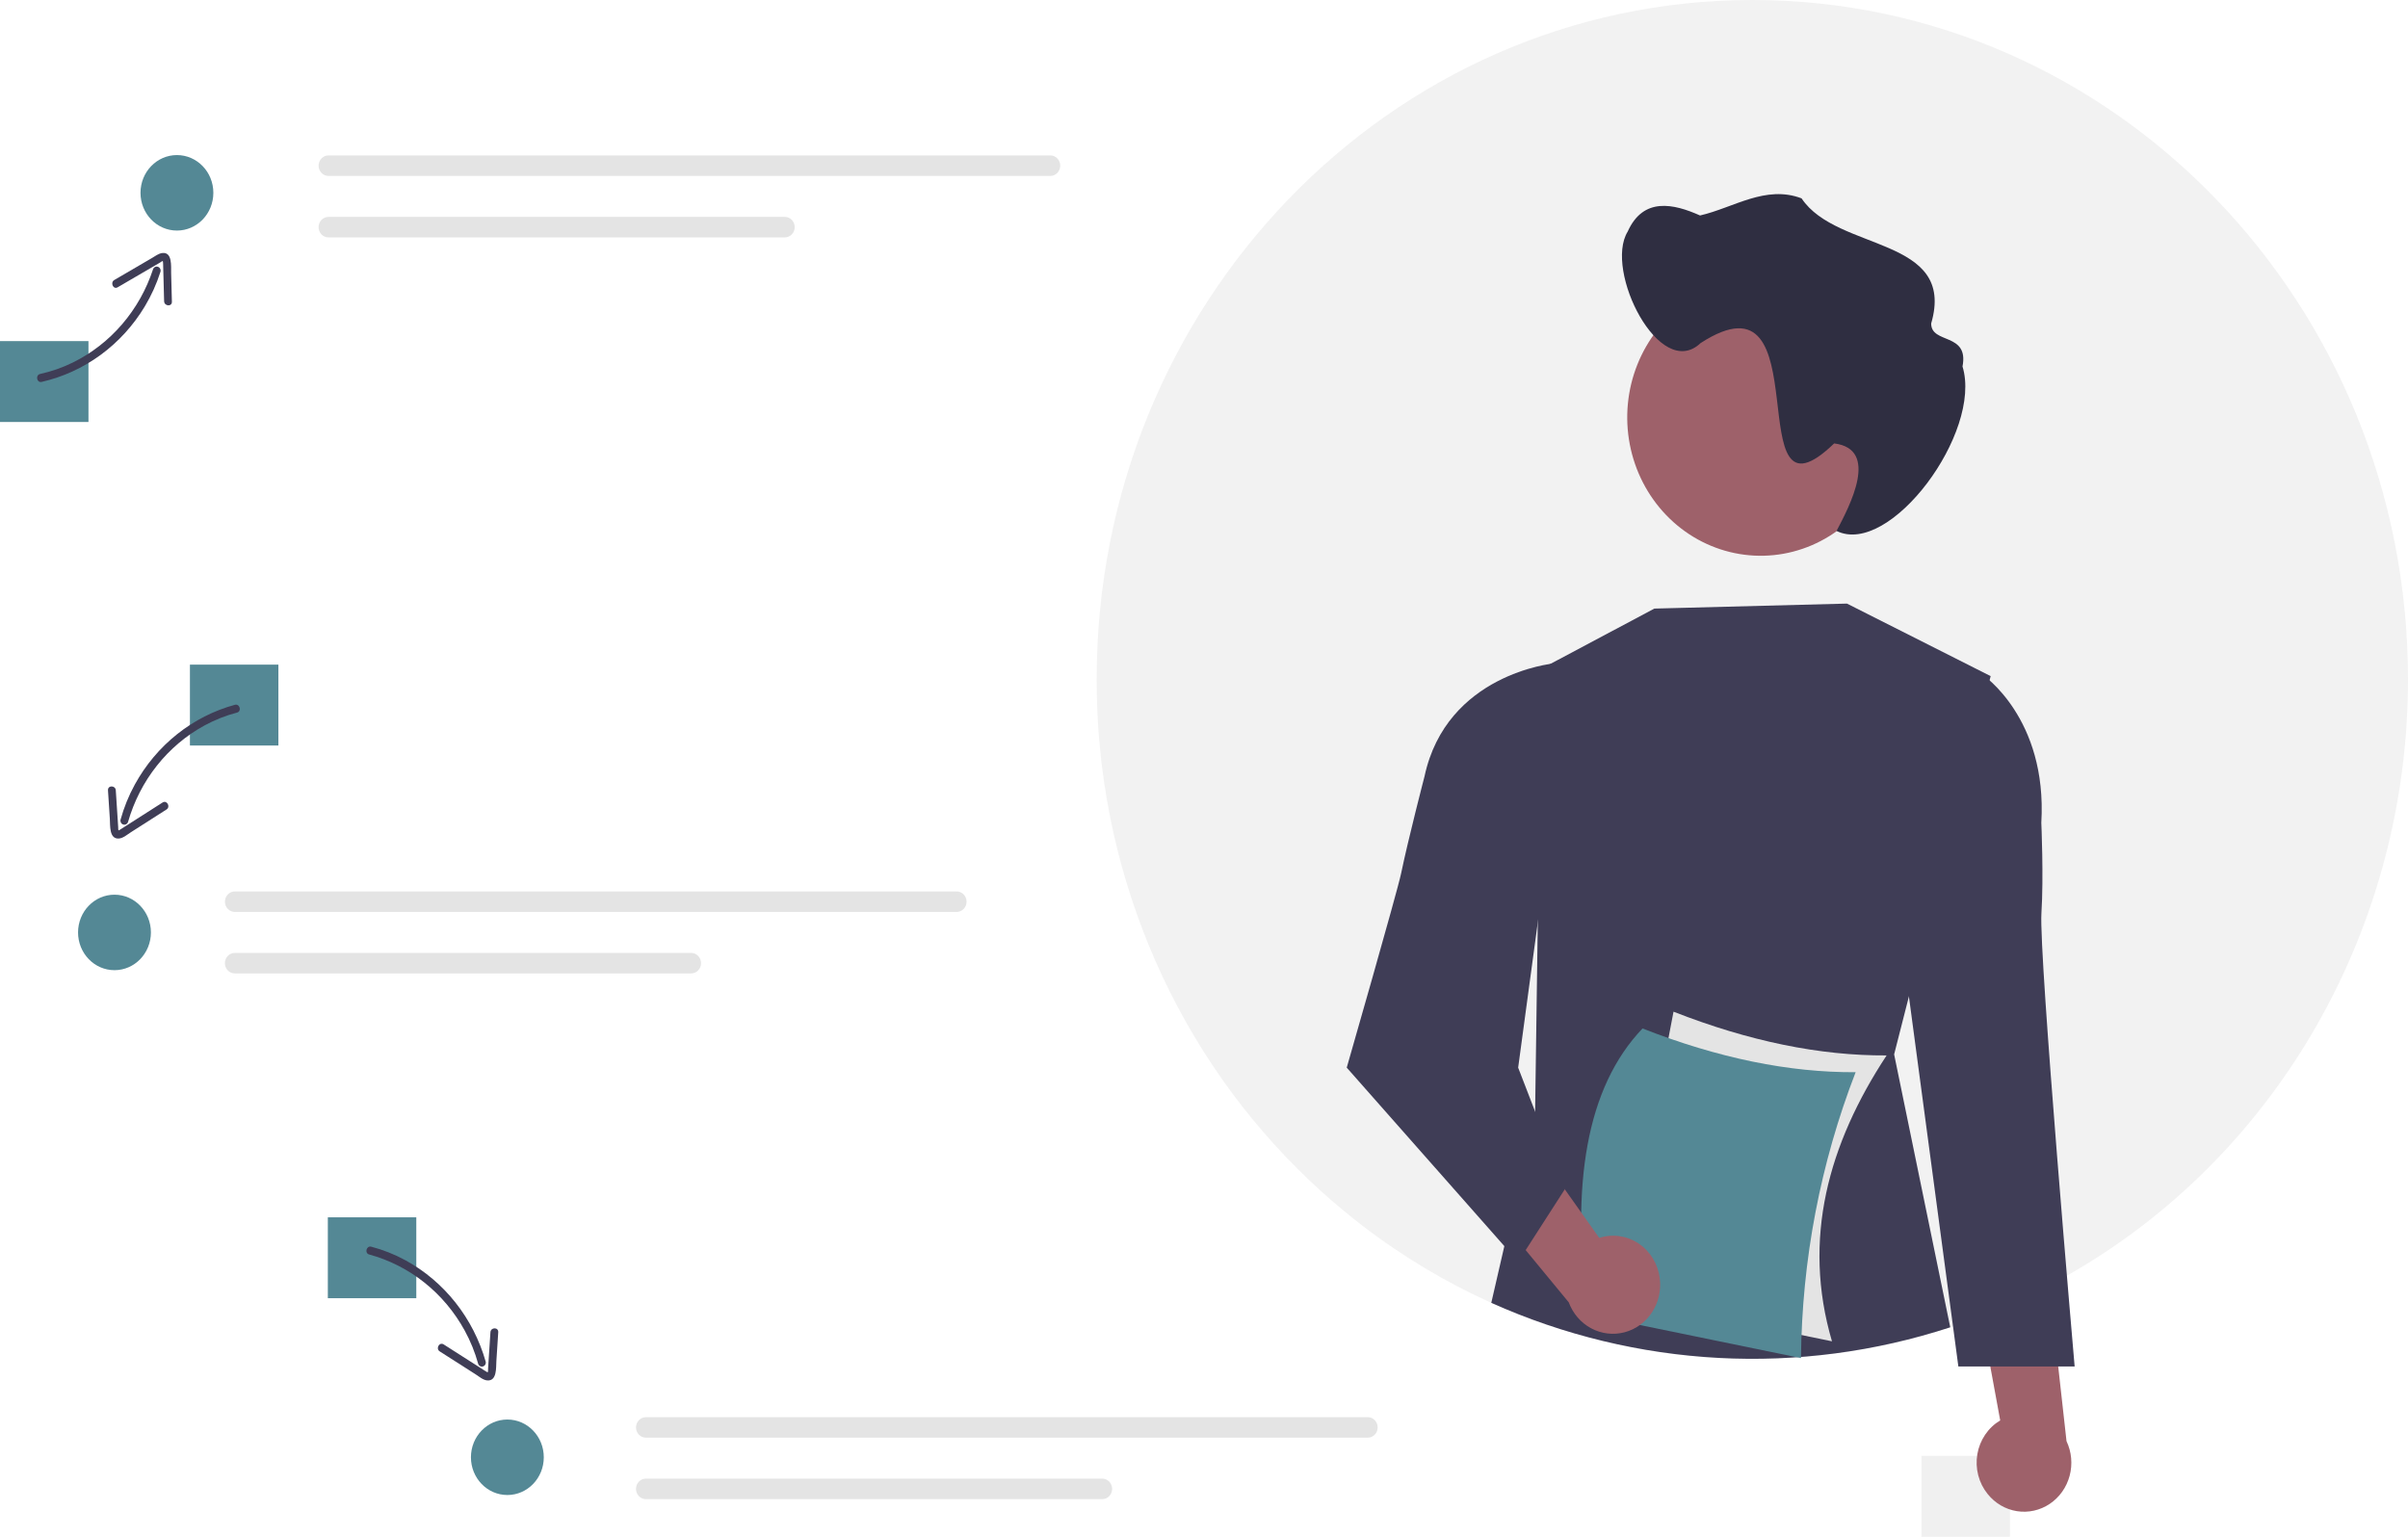 <svg width="470" height="300" viewBox="0 0 470 300" fill="none" xmlns="http://www.w3.org/2000/svg">
<path d="M392.301 284.21H375.034V300H392.301V284.21Z" fill="#F0F0F0"/>
<path d="M470 132.631C470.007 156.44 463.83 179.812 452.116 200.293C440.402 220.774 423.584 237.609 403.427 249.031C402.285 249.679 401.127 250.31 399.964 250.921C395.65 253.2 391.213 255.217 386.674 256.963C384.866 257.668 383.039 258.324 381.194 258.931C381.016 258.995 380.833 259.058 380.656 259.11C362.585 265.056 343.463 266.758 324.679 264.093C305.894 261.427 287.918 254.461 272.055 243.7C269.927 242.258 267.843 240.752 265.803 239.184C264.65 238.295 263.513 237.389 262.39 236.458C259.216 233.847 256.169 231.081 253.249 228.158C240.835 215.799 230.962 200.965 224.225 184.548C217.488 168.131 214.027 150.471 214.049 132.631C214.049 59.379 271.343 0 342.024 0C412.705 0 470 59.379 470 132.631Z" fill="#F2F2F2"/>
<path d="M372.586 194.526L369.702 205.831L380.656 259.11C351.211 268.722 319.411 267.027 291.073 254.336L299.625 217.173L299.909 197.015L300.839 130.547L301.072 130.421C301.087 130.411 301.102 130.404 301.118 130.399L322.904 118.805L360.495 117.831L388.542 131.989L388.329 132.815L372.586 194.526Z" fill="#3F3D56"/>
<path d="M387.955 291.654C387.092 290.589 386.464 289.341 386.117 287.998C385.77 286.654 385.711 285.248 385.944 283.878C386.178 282.508 386.699 281.209 387.47 280.07C388.24 278.931 389.243 277.982 390.406 277.288L384.304 244.074L399.953 250.833L403.348 281.337C404.343 283.44 404.559 285.847 403.956 288.104C403.352 290.361 401.971 292.31 400.073 293.581C398.176 294.853 395.894 295.359 393.661 295.004C391.427 294.649 389.397 293.457 387.955 291.654Z" fill="#9E616A"/>
<path d="M382.888 133.023L386.904 131.668C386.904 131.668 399.641 140.14 398.429 160.622C398.429 160.622 398.906 171.221 398.45 178.275C397.927 186.365 404.935 266.763 404.935 266.763H382.239L372.511 193.956L382.888 133.023Z" fill="#3F3D56"/>
<path d="M369.723 81.489C369.723 86.83 368.195 92.051 365.332 96.492C362.469 100.933 358.399 104.395 353.638 106.439C348.876 108.483 343.637 109.018 338.582 107.976C333.527 106.934 328.884 104.362 325.24 100.585C321.596 96.808 319.114 91.996 318.109 86.757C317.103 81.519 317.619 76.089 319.592 71.154C321.564 66.219 324.904 62.002 329.189 59.034C333.474 56.067 338.512 54.483 343.666 54.483H343.666C347.079 54.474 350.461 55.162 353.618 56.508C356.774 57.853 359.645 59.83 362.064 62.325C364.484 64.821 366.406 67.785 367.72 71.05C369.034 74.315 369.715 77.817 369.723 81.354C369.723 81.399 369.723 81.444 369.723 81.489Z" fill="#9E616A"/>
<path d="M317.695 45.215C320.747 38.413 326.655 39.758 331.821 42.064C338.363 40.56 344.585 36.057 351.634 38.72C358.578 49.186 381.89 46.107 376.931 63.146C376.924 67.229 384.344 64.853 383.049 71.54C386.979 84.409 368.861 108.781 358.46 103.648C361.033 98.763 366.909 87.665 357.996 86.564C338.824 105.052 356.018 51.359 331.929 66.974C323.953 74.539 313.033 52.782 317.695 45.215Z" fill="#2F2E41"/>
<path d="M357.571 261.845L315.975 253.307L326.641 197.497C341.359 203.266 355.224 206.112 368.236 206.035C356.864 223.319 351.698 241.879 357.571 261.845Z" fill="#E4E4E4"/>
<path d="M351.522 265.122L309.927 256.584C306.513 231.301 309.617 212.265 320.593 200.774C335.311 206.544 349.176 209.39 362.188 209.312C355.313 227.066 351.696 245.993 351.522 265.122Z" fill="#548895"/>
<path d="M323.963 249.576C323.798 248.196 323.343 246.87 322.63 245.692C321.917 244.513 320.964 243.511 319.837 242.756C318.71 242 317.436 241.511 316.107 241.32C314.777 241.13 313.424 241.245 312.142 241.655L292.824 214.409L286.946 230.889L306.191 254.236C307 256.422 308.554 258.226 310.56 259.304C312.565 260.383 314.883 260.661 317.074 260.087C319.264 259.513 321.176 258.125 322.445 256.188C323.715 254.251 324.255 251.899 323.963 249.576Z" fill="#9E616A"/>
<path d="M306.643 131.985L303.143 129.536C303.143 129.536 282.322 131.545 278.037 151.579C278.037 151.579 274.905 163.616 273.467 170.527C272.727 174.081 262.86 208.421 262.86 208.421L296.319 246.316L305.461 232.106L296.319 208.421L306.643 131.985Z" fill="#3F3D56"/>
<path d="M17.267 66.589H0V82.379H17.267V66.589Z" fill="#548895"/>
<path d="M54.338 129.747H37.072V145.537H54.338V129.747Z" fill="#548895"/>
<path d="M81.254 237.641H63.988V253.431H81.254V237.641Z" fill="#548895"/>
<path d="M64.113 30.342C63.601 30.342 63.11 30.552 62.748 30.928C62.386 31.303 62.183 31.811 62.183 32.342C62.183 32.872 62.386 33.381 62.748 33.756C63.11 34.131 63.601 34.342 64.113 34.342H205.014C205.525 34.341 206.014 34.129 206.375 33.755C206.736 33.38 206.939 32.871 206.939 32.342C206.939 31.812 206.736 31.304 206.375 30.929C206.014 30.554 205.525 30.343 205.014 30.342H64.113Z" fill="#E4E4E4"/>
<path d="M64.113 42.342C63.859 42.341 63.608 42.392 63.373 42.492C63.139 42.592 62.925 42.739 62.746 42.924C62.566 43.11 62.423 43.33 62.326 43.572C62.228 43.815 62.178 44.075 62.177 44.338C62.176 44.601 62.226 44.861 62.322 45.104C62.419 45.347 62.561 45.568 62.74 45.754C62.919 45.94 63.132 46.088 63.366 46.189C63.6 46.29 63.851 46.342 64.105 46.342H153.184C153.695 46.342 154.186 46.131 154.548 45.756C154.91 45.381 155.113 44.873 155.113 44.342C155.113 43.812 154.91 43.303 154.548 42.928C154.186 42.553 153.695 42.342 153.184 42.342H64.113Z" fill="#E4E4E4"/>
<path d="M45.831 174.026C45.319 174.026 44.828 174.236 44.467 174.611C44.105 174.987 43.901 175.495 43.901 176.026C43.901 176.556 44.105 177.065 44.467 177.44C44.828 177.815 45.319 178.026 45.831 178.026H186.732C187.243 178.025 187.733 177.813 188.094 177.438C188.455 177.063 188.658 176.555 188.658 176.026C188.658 175.496 188.455 174.988 188.094 174.613C187.733 174.238 187.243 174.027 186.732 174.026H45.831Z" fill="#E4E4E4"/>
<path d="M45.831 186.026C45.577 186.025 45.326 186.076 45.092 186.176C44.857 186.276 44.644 186.423 44.464 186.608C44.284 186.793 44.142 187.014 44.044 187.256C43.946 187.499 43.896 187.759 43.895 188.022C43.895 188.285 43.944 188.545 44.041 188.788C44.137 189.031 44.279 189.252 44.458 189.438C44.637 189.624 44.85 189.772 45.084 189.873C45.318 189.974 45.569 190.026 45.823 190.026H134.902C135.414 190.026 135.904 189.815 136.266 189.44C136.628 189.065 136.832 188.556 136.832 188.026C136.832 187.495 136.628 186.987 136.266 186.612C135.904 186.237 135.414 186.026 134.902 186.026H45.831Z" fill="#E4E4E4"/>
<path d="M126.069 276.657C125.557 276.657 125.067 276.867 124.705 277.243C124.343 277.618 124.139 278.126 124.139 278.657C124.139 279.187 124.343 279.696 124.705 280.071C125.067 280.446 125.557 280.657 126.069 280.657H266.97C267.481 280.656 267.971 280.444 268.332 280.069C268.693 279.694 268.896 279.186 268.896 278.657C268.896 278.127 268.693 277.619 268.332 277.244C267.971 276.869 267.481 276.658 266.97 276.657H126.069Z" fill="#E4E4E4"/>
<path d="M126.069 288.657C125.816 288.656 125.564 288.707 125.33 288.807C125.095 288.907 124.882 289.054 124.702 289.239C124.523 289.425 124.38 289.645 124.282 289.887C124.185 290.13 124.134 290.39 124.134 290.653C124.133 290.916 124.182 291.176 124.279 291.419C124.376 291.662 124.518 291.883 124.697 292.069C124.876 292.255 125.088 292.403 125.322 292.504C125.556 292.605 125.808 292.657 126.061 292.657H215.14C215.652 292.657 216.143 292.446 216.505 292.071C216.867 291.696 217.07 291.188 217.07 290.657C217.07 290.127 216.867 289.618 216.505 289.243C216.143 288.868 215.652 288.657 215.14 288.657H126.069Z" fill="#E4E4E4"/>
<path d="M8.12 74.555C12.256 73.613 16.169 71.824 19.629 69.292C23.089 66.761 26.025 63.538 28.265 59.813C29.537 57.696 30.562 55.429 31.319 53.061C31.376 52.865 31.358 52.654 31.267 52.471C31.177 52.289 31.022 52.151 30.835 52.084C30.648 52.018 30.443 52.03 30.265 52.117C30.086 52.205 29.947 52.36 29.876 52.552C28.578 56.51 26.528 60.158 23.848 63.282C21.168 66.406 17.912 68.943 14.272 70.743C12.22 71.759 10.059 72.517 7.835 73.003C6.875 73.213 7.158 74.765 8.12 74.555Z" fill="#3F3D56"/>
<path d="M22.963 56.085C25.71 54.483 28.456 52.88 31.202 51.277C31.329 51.203 31.686 50.923 31.819 50.957C31.712 50.93 31.809 51.012 31.812 51.112C31.816 51.246 31.833 51.383 31.837 51.518C31.867 52.35 31.882 53.182 31.904 54.013L32.032 58.795C32.059 59.801 33.579 59.921 33.552 58.903L33.402 53.289C33.368 52.003 33.678 49.15 31.667 49.396C30.941 49.485 30.27 50.012 29.651 50.374L27.144 51.837L22.308 54.66C21.456 55.157 22.108 56.584 22.963 56.085V56.085Z" fill="#3F3D56"/>
<path d="M45.862 137.585C41.767 138.699 37.929 140.65 34.572 143.323C31.216 145.996 28.408 149.337 26.315 153.151C25.127 155.318 24.192 157.624 23.528 160.02C23.482 160.219 23.513 160.429 23.613 160.606C23.714 160.782 23.876 160.911 24.067 160.965C24.257 161.02 24.461 160.996 24.634 160.897C24.808 160.799 24.938 160.635 24.997 160.44C26.147 156.43 28.059 152.699 30.622 149.468C33.185 146.236 36.346 143.568 39.919 141.622C41.931 140.526 44.062 139.682 46.267 139.108C47.217 138.859 46.814 137.336 45.862 137.585L45.862 137.585Z" fill="#3F3D56"/>
<path d="M31.735 156.659L23.774 161.746C23.637 161.833 23.503 161.928 23.361 162.006C23.22 162.083 23.075 162.081 23.166 162.173C23.044 162.048 23.075 161.584 23.066 161.443L22.911 159.056L22.601 154.284C22.535 153.275 21.011 153.268 21.077 154.284L21.441 159.887C21.524 161.162 21.295 163.803 23.179 163.696C24.018 163.648 24.818 162.934 25.505 162.495L27.78 161.041L32.504 158.023C33.337 157.49 32.573 156.124 31.735 156.659V156.659Z" fill="#3F3D56"/>
<path d="M72.059 244.898C75.964 245.958 79.624 247.816 82.825 250.365C86.026 252.914 88.702 256.101 90.695 259.738C91.819 261.786 92.703 263.965 93.329 266.23C93.388 266.426 93.518 266.59 93.692 266.688C93.865 266.786 94.069 266.81 94.259 266.756C94.45 266.701 94.612 266.572 94.713 266.396C94.814 266.22 94.844 266.01 94.798 265.811C93.596 261.604 91.595 257.689 88.912 254.295C86.23 250.902 82.919 248.098 79.176 246.049C77.049 244.886 74.796 243.989 72.464 243.376C71.513 243.127 71.108 244.649 72.059 244.898Z" fill="#3F3D56"/>
<path d="M85.822 263.812L90.546 266.831L92.821 268.284C93.51 268.724 94.306 269.438 95.147 269.485C97.031 269.592 96.802 266.952 96.885 265.676L97.249 260.073C97.315 259.059 95.791 259.063 95.725 260.073L95.415 264.846L95.267 267.128C95.255 267.303 95.3 267.818 95.159 267.963C95.26 267.859 95.155 267.908 95.043 267.838C94.881 267.736 94.714 267.639 94.552 267.535L86.591 262.449C85.754 261.914 84.988 263.279 85.822 263.812Z" fill="#3F3D56"/>
<path d="M34.533 45.01C38.459 45.01 41.643 41.711 41.643 37.641C41.643 33.572 38.459 30.273 34.533 30.273C30.606 30.273 27.423 33.572 27.423 37.641C27.423 41.711 30.606 45.01 34.533 45.01Z" fill="#548895"/>
<path d="M22.345 189.395C26.272 189.395 29.455 186.096 29.455 182.026C29.455 177.957 26.272 174.658 22.345 174.658C18.419 174.658 15.235 177.957 15.235 182.026C15.235 186.096 18.419 189.395 22.345 189.395Z" fill="#548895"/>
<path d="M99.028 291.852C102.955 291.852 106.138 288.553 106.138 284.483C106.138 280.414 102.955 277.115 99.028 277.115C95.102 277.115 91.919 280.414 91.919 284.483C91.919 288.553 95.102 291.852 99.028 291.852Z" fill="#548895"/>
</svg>
